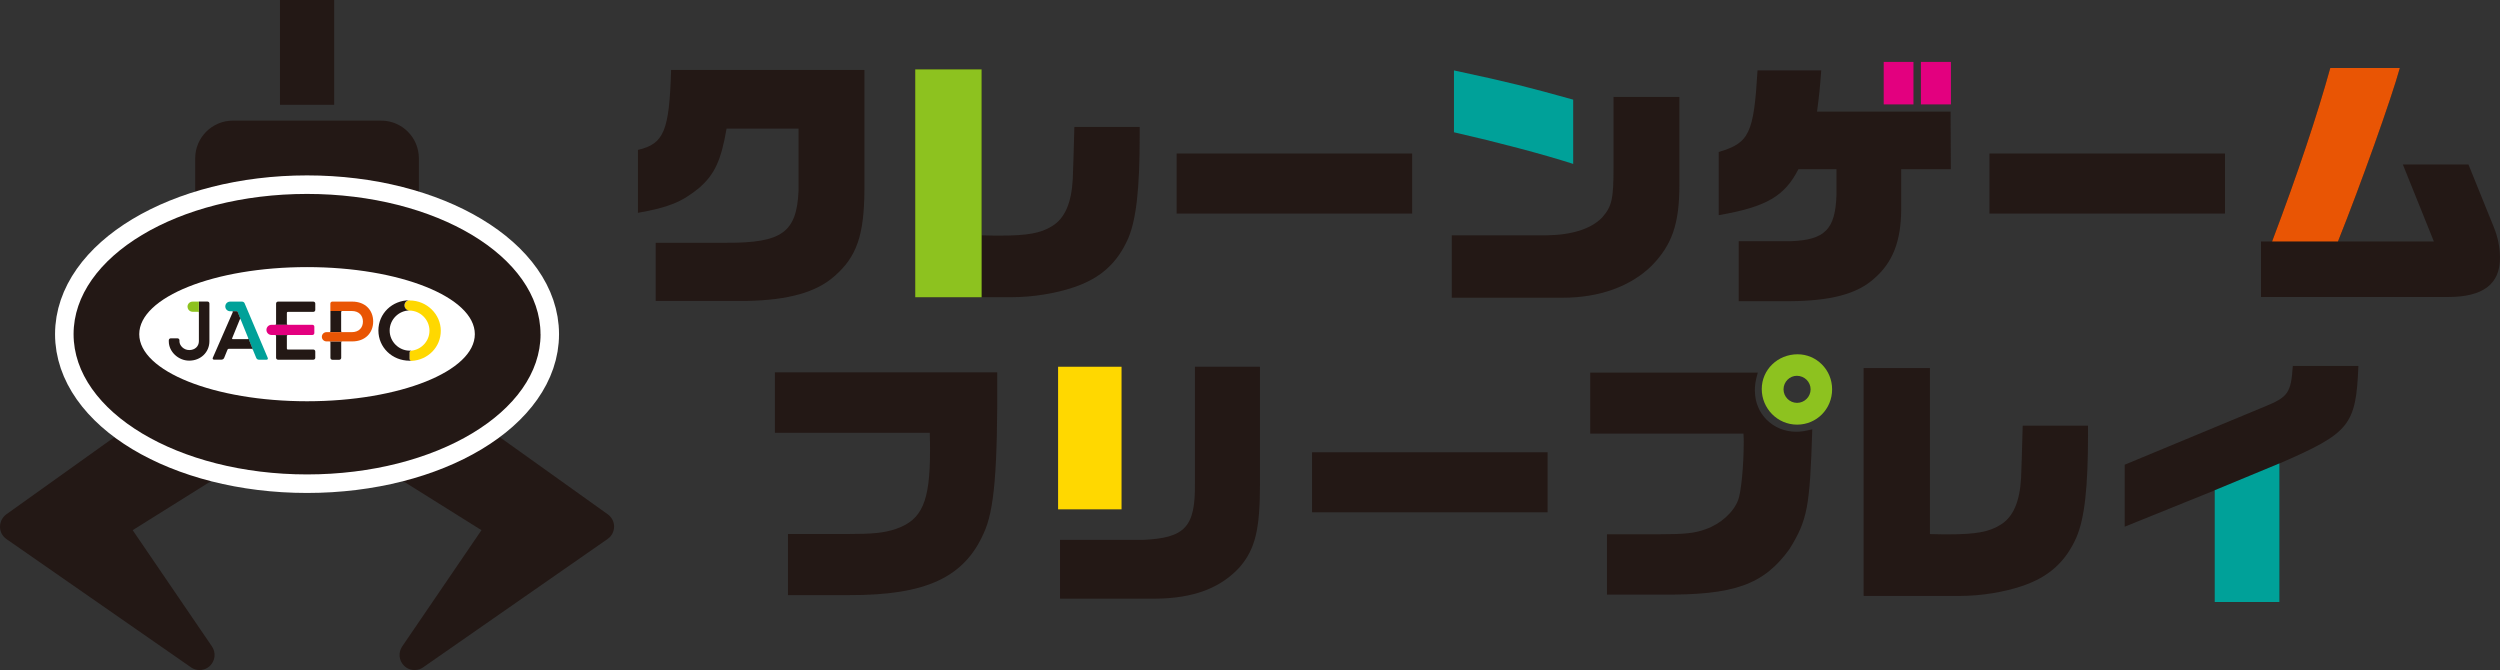 <?xml version="1.0" encoding="UTF-8"?><svg id="_レイヤー_2" xmlns="http://www.w3.org/2000/svg" width="373.08" height="100" viewBox="0 0 373.08 100"><rect x="0" y="0" width="373.08" height="100" fill="#333333" stroke="none"/><defs><style>.cls-1{fill:#fff;}.cls-2{stroke-width:3.13px;}.cls-2,.cls-3{fill:none;stroke:#fff;stroke-linecap:round;stroke-linejoin:round;}.cls-4{fill:#e3007f;}.cls-5{fill:#e95504;}.cls-6{fill:#8dc21f;}.cls-3{stroke-width:5.53px;}.cls-7{fill:#00a199;}.cls-8{fill:#231815;}.cls-9{fill:#ffd800;}</style></defs><g id="_サブ"><g><rect class="cls-4" x="281.11" y="9.24" width="4.44" height="6.34"/><rect class="cls-4" x="286.66" y="9.24" width="4.48" height="6.34"/><rect class="cls-8" x="41.78" width="8.09" height="15.64"/><path class="cls-8" d="M45.82,26.65c6.01,0,11.67,.92,16.69,2.51,0,0,0-.01,0-.02v-5.51c0-3.11-2.52-5.63-5.63-5.63h-22.12c-3.11,0-5.63,2.52-5.63,5.63v5.51s0,.01,0,.02c5.02-1.59,10.68-2.51,16.69-2.51"/><path class="cls-8" d="M0,78.61c0-.73,.35-1.42,.94-1.85l20.56-14.69c3.1,3.39,11.74,4,17.84,4.82l-19.54,12.23,11.83,17.35c.61,.9,.5,2.1-.27,2.87-.45,.45-1.05,.67-1.65,.65-.43-.01-.85-.14-1.22-.41L.97,80.45C.36,80.03,0,79.35,0,78.61"/><path class="cls-8" d="M91.65,78.61c0-.73-.35-1.42-.94-1.85l-20.56-14.69c-3.1,3.39-11.74,4-17.84,4.82l19.54,12.23-11.83,17.35c-.61,.9-.5,2.1,.27,2.87,.45,.45,1.05,.67,1.65,.65,.43-.01,.85-.14,1.22-.41l27.52-19.15c.6-.42,.96-1.1,.96-1.83"/><ellipse class="cls-3" cx="45.82" cy="49.87" rx="34.84" ry="20.93"/><path class="cls-8" d="M80.67,49.87c0,11.56-15.6,20.93-34.84,20.93S10.98,61.43,10.98,49.87s15.6-20.93,34.84-20.93,34.84,9.37,34.84,20.93"/><path class="cls-1" d="M70.86,49.87c0,5.53-11.21,10.01-25.04,10.01s-25.04-4.48-25.04-10.01,11.21-10.01,25.04-10.01,25.04,4.48,25.04,10.01"/><path class="cls-1" d="M29.68,45.01v5.9c0,.78-.59,1.33-1.44,1.33s-1.46-.7-1.46-1.29v-.17c0-.16-.13-.29-.29-.29h-1.01c-.16,0-.29,.13-.29,.29v.17c0,1.53,1.42,2.87,3.04,2.87,1.72,0,3.02-1.25,3.02-2.91v-5.62c0-.16-.13-.29-.29-.29h-1.3Z"/><path class="cls-2" d="M29.68,45.01v5.9c0,.78-.59,1.33-1.44,1.33s-1.46-.7-1.46-1.29v-.17c0-.16-.13-.29-.29-.29h-1.01c-.16,0-.29,.13-.29,.29v.17c0,1.53,1.42,2.87,3.04,2.87,1.72,0,3.02-1.25,3.02-2.91v-5.62c0-.16-.13-.29-.29-.29h-1.3Z"/><path class="cls-1" d="M36.51,45.27c-.07-.16-.22-.26-.4-.26h-1.77c-.4,0-.72,.32-.72,.72s.32,.71,.71,.72h.94c.09,0,.17,.06,.2,.13l1.64,4.04,.57,1.44,.56,1.36c.07,.16,.22,.26,.39,.26h1.16c.14,0,.23-.14,.17-.26l-3.45-8.14Z"/><path class="cls-2" d="M36.51,45.27c-.07-.16-.22-.26-.4-.26h-1.77c-.4,0-.72,.32-.72,.72s.32,.71,.71,.72h.94c.09,0,.17,.06,.2,.13l1.64,4.04,.57,1.44,.56,1.36c.07,.16,.22,.26,.39,.26h1.16c.14,0,.23-.14,.17-.26l-3.45-8.14Z"/><path class="cls-1" d="M27.99,45.77c0,.42,.33,.75,.75,.76,0,0,.01,0,.01,0s0,0,0,0h.79c.08,0,.14,.06,.14,.14v-1.66h-.94c-.42,0-.76,.34-.76,.76"/><path class="cls-2" d="M27.99,45.77c0,.42,.33,.75,.75,.76,0,0,.01,0,.01,0s0,0,0,0h.79c.08,0,.14,.06,.14,.14v-1.66h-.94c-.42,0-.76,.34-.76,.76Z"/><path class="cls-1" d="M46.76,45.01h-5.27c-.16,0-.29,.13-.29,.29v3.04c0,.08-.06,.14-.14,.14h1.89c-.08,0-.14-.07-.14-.14v-1.66c0-.08,.06-.14,.14-.14h3.81c.16,0,.29-.13,.29-.29v-.95c0-.16-.13-.29-.29-.29"/><path class="cls-2" d="M46.76,45.01h-5.27c-.16,0-.29,.13-.29,.29v3.04c0,.08-.06,.14-.14,.14h1.89c-.08,0-.14-.07-.14-.14v-1.66c0-.08,.06-.14,.14-.14h3.81c.16,0,.29-.13,.29-.29v-.95c0-.16-.13-.29-.29-.29Z"/><path class="cls-1" d="M46.76,52.16h-3.81c-.08,0-.14-.06-.14-.14v-1.88c0-.08,.06-.14,.14-.14h-1.89c.08,0,.14,.06,.14,.14v3.26c0,.16,.13,.28,.29,.28h5.27c.16,0,.29-.13,.29-.28v-.95c0-.16-.13-.29-.29-.29"/><path class="cls-2" d="M46.76,52.16h-3.81c-.08,0-.14-.06-.14-.14v-1.88c0-.08,.06-.14,.14-.14h-1.89c.08,0,.14,.06,.14,.14v3.26c0,.16,.13,.28,.29,.28h5.27c.16,0,.29-.13,.29-.28v-.95c0-.16-.13-.29-.29-.29Z"/><path class="cls-1" d="M51.05,49.57c-.08,0-.14-.06-.14-.14v-2.88c0-.08,.06-.14,.14-.14h-1.74v3.02c0,.08-.06,.14-.14,.14"/><path class="cls-2" d="M51.05,49.57c-.08,0-.14-.06-.14-.14v-2.88c0-.08,.06-.14,.14-.14h-1.74v3.02c0,.08-.06,.14-.14,.14"/><path class="cls-1" d="M49.31,51.09v2.31c0,.16,.13,.29,.29,.29h1.03c.16,0,.29-.13,.29-.29v-2.31c0-.08,.06-.14,.14-.14h-1.89c.08,0,.14,.06,.14,.14"/><path class="cls-2" d="M49.31,51.09v2.31c0,.16,.13,.29,.29,.29h1.03c.16,0,.29-.13,.29-.29v-2.31c0-.08,.06-.14,.14-.14h-1.89c.08,0,.14,.06,.14,.14Z"/><path class="cls-1" d="M40.51,49.99s.01,0,.01,0h6.1c.16,0,.29-.13,.29-.29v-.95c0-.16-.13-.28-.29-.28h-6.1c-.42,0-.76,.34-.76,.76s.33,.75,.75,.76"/><path class="cls-2" d="M40.51,49.99s.01,0,.01,0h6.1c.16,0,.29-.13,.29-.29v-.95c0-.16-.13-.28-.29-.28h-6.1c-.42,0-.76,.34-.76,.76s.33,.75,.75,.76Z"/><path class="cls-1" d="M37.06,50.48c.03,.06-.02,.13-.09,.13h-2.24c-.07,0-.12-.07-.09-.13l1.16-2.84s.09-.05,.11,0l-.43-1.07c-.03-.08-.11-.13-.2-.13h-.63c.07,0,.11,.07,.09,.13l-2.99,6.84c-.06,.12,.04,.26,.17,.26h1.14c.17,0,.33-.11,.39-.26l.5-1.23c.03-.08,.11-.13,.2-.13h3.39c.08,0,.16,.05,.2,.13l-.67-1.7Z"/><path class="cls-2" d="M37.06,50.48c.03,.06-.02,.13-.09,.13h-2.24c-.07,0-.12-.07-.09-.13l1.16-2.84s.09-.05,.11,0l-.43-1.07c-.03-.08-.11-.13-.2-.13h-.63c.07,0,.11,.07,.09,.13l-2.99,6.84c-.06,.12,.04,.26,.17,.26h1.14c.17,0,.33-.11,.39-.26l.5-1.23c.03-.08,.11-.13,.2-.13h3.39c.08,0,.16,.05,.2,.13l-.67-1.7Z"/><path class="cls-1" d="M52.58,45.01h-2.99c-.16,0-.29,.13-.29,.29v1.11h3.18c1.16,0,1.68,.74,1.68,1.58s-.52,1.58-1.68,1.58h-3.77s0,0,0,0c-.37,0-.68,.31-.68,.69s.3,.68,.68,.69c0,0,0,0,0,0h3.86c1.93,0,3.12-1.27,3.12-2.97s-1.19-2.97-3.12-2.97"/><path class="cls-2" d="M52.58,45.01h-2.99c-.16,0-.29,.13-.29,.29v1.11h3.18c1.16,0,1.68,.74,1.68,1.58s-.52,1.58-1.68,1.58h-3.77s0,0,0,0c-.37,0-.68,.31-.68,.69s.3,.68,.68,.69c0,0,0,0,0,0h3.86c1.93,0,3.12-1.27,3.12-2.97s-1.19-2.97-3.12-2.97Z"/><path class="cls-1" d="M61.12,44.83c-.42,0-.76,.34-.76,.76s.34,.76,.76,.76c1.56,0,2.97,1.31,2.97,3,0,1.58-1.24,2.83-2.68,2.98-.16,.02-.29,.14-.29,.3v.95c0,.16,.13,.29,.29,.28,2.46-.14,4.37-2.06,4.37-4.5s-2.06-4.52-4.65-4.52"/><path class="cls-2" d="M61.12,44.83c-.42,0-.76,.34-.76,.76s.34,.76,.76,.76c1.56,0,2.97,1.31,2.97,3,0,1.58-1.24,2.83-2.68,2.98-.16,.02-.29,.14-.29,.3v.95c0,.16,.13,.29,.29,.28,2.46-.14,4.37-2.06,4.37-4.5s-2.06-4.52-4.65-4.52Z"/><path class="cls-1" d="M61.25,46.35s-.08,0-.12,0c.04,0,.08,0,.12,0"/><path class="cls-2" d="M61.25,46.35s-.08,0-.12,0c.04,0,.08,0,.12,0Z"/><path class="cls-1" d="M61.12,53.57v-.95c0-.16,.13-.28,.29-.3-.1,0-.19,.01-.29,.01-1.56,0-2.97-1.31-2.97-3s1.41-3,2.97-3c-.42,0-.76-.34-.76-.76s.34-.76,.76-.76c-2.6,0-4.65,1.98-4.65,4.51s2.06,4.51,4.65,4.51c.09,0,.18,0,.27,0-.15,0-.27-.12-.27-.28"/><path class="cls-2" d="M61.12,53.57v-.95c0-.16,.13-.28,.29-.3-.1,0-.19,.01-.29,.01-1.56,0-2.97-1.31-2.97-3s1.41-3,2.97-3c-.42,0-.76-.34-.76-.76s.34-.76,.76-.76c-2.6,0-4.65,1.98-4.65,4.51s2.06,4.51,4.65,4.51c.09,0,.18,0,.27,0-.15,0-.27-.12-.27-.28Z"/><path class="cls-8" d="M29.68,45.01v5.9c0,.78-.59,1.33-1.44,1.33s-1.46-.7-1.46-1.29v-.17c0-.16-.13-.29-.29-.29h-1.01c-.16,0-.29,.13-.29,.29v.17c0,1.53,1.42,2.87,3.04,2.87,1.72,0,3.02-1.25,3.02-2.91v-5.62c0-.16-.13-.29-.29-.29h-1.3Z"/><path class="cls-7" d="M36.51,45.27c-.07-.16-.22-.26-.4-.26h-1.77c-.4,0-.72,.32-.72,.72s.32,.71,.71,.72h.94c.09,0,.17,.06,.2,.13l1.64,4.04,.57,1.44,.56,1.36c.07,.16,.22,.26,.39,.26h1.16c.14,0,.23-.14,.17-.26l-3.45-8.14Z"/><path class="cls-6" d="M27.99,45.77c0,.42,.33,.75,.75,.76,0,0,.01,0,.01,0s0,0,0,0h.79c.08,0,.14,.06,.14,.14v-1.66h-.94c-.42,0-.76,.34-.76,.76"/><path class="cls-8" d="M46.76,45.01h-5.27c-.16,0-.29,.13-.29,.29v3.04c0,.08-.06,.14-.14,.14h1.89c-.08,0-.14-.07-.14-.14v-1.66c0-.08,.06-.14,.14-.14h3.81c.16,0,.29-.13,.29-.29v-.95c0-.16-.13-.29-.29-.29"/><path class="cls-8" d="M46.76,52.16h-3.81c-.08,0-.14-.06-.14-.14v-1.88c0-.08,.06-.14,.14-.14h-1.89c.08,0,.14,.06,.14,.14v3.26c0,.16,.13,.28,.29,.28h5.27c.16,0,.29-.13,.29-.28v-.95c0-.16-.13-.29-.29-.29"/><path class="cls-8" d="M51.05,49.57c-.08,0-.14-.06-.14-.14v-2.88c0-.08,.06-.14,.14-.14h-1.74v3.02c0,.08-.06,.14-.14,.14"/><path class="cls-8" d="M49.31,51.09v2.31c0,.16,.13,.29,.29,.29h1.03c.16,0,.29-.13,.29-.29v-2.31c0-.08,.06-.14,.14-.14h-1.89c.08,0,.14,.06,.14,.14"/><path class="cls-4" d="M40.51,49.99s.01,0,.01,0h6.1c.16,0,.29-.13,.29-.29v-.95c0-.16-.13-.28-.29-.28h-6.1c-.42,0-.76,.34-.76,.76s.33,.75,.75,.76"/><path class="cls-8" d="M37.06,50.48c.03,.06-.02,.13-.09,.13h-2.24c-.07,0-.12-.07-.09-.13l1.16-2.84s.09-.05,.11,0l-.43-1.07c-.03-.08-.11-.13-.2-.13h-.63c.07,0,.11,.07,.09,.13l-2.99,6.84c-.06,.12,.04,.26,.17,.26h1.14c.17,0,.33-.11,.39-.26l.5-1.23c.03-.08,.11-.13,.2-.13h3.39c.08,0,.16,.05,.2,.13l-.67-1.7Z"/><path class="cls-5" d="M52.58,45.01h-2.99c-.16,0-.29,.13-.29,.29v1.11h3.18c1.16,0,1.68,.74,1.68,1.58s-.52,1.58-1.68,1.58h-3.77s0,0,0,0c-.37,0-.68,.31-.68,.69s.3,.68,.68,.69c0,0,0,0,0,0h3.86c1.93,0,3.12-1.27,3.12-2.97s-1.19-2.97-3.12-2.97"/><path class="cls-9" d="M61.12,44.83c-.42,0-.76,.34-.76,.76s.34,.76,.76,.76c1.56,0,2.97,1.31,2.97,3,0,1.58-1.24,2.83-2.68,2.98-.16,.02-.29,.14-.29,.3v.95c0,.16,.13,.29,.29,.28,2.46-.14,4.37-2.06,4.37-4.5s-2.06-4.52-4.65-4.52"/><path class="cls-8" d="M61.25,46.35s-.08,0-.12,0c.04,0,.08,0,.12,0"/><path class="cls-8" d="M61.12,53.57v-.95c0-.16,.13-.28,.29-.3-.1,0-.19,.01-.29,.01-1.56,0-2.97-1.31-2.97-3s1.41-3,2.97-3c-.42,0-.76-.34-.76-.76s.34-.76,.76-.76c-2.6,0-4.65,1.98-4.65,4.51s2.06,4.51,4.65,4.51c.09,0,.18,0,.27,0-.15,0-.27-.12-.27-.28"/><path class="cls-8" d="M108.43,19.19c-.83,4.79-1.78,6.82-4.08,8.84-2.61,2.14-4.6,2.93-9.15,3.73v-9.39c3.88-.91,4.68-2.78,4.95-11.93h28.85V28.34c-.04,6.78-1.15,9.99-4.48,12.88-2.69,2.38-6.82,3.57-13.12,3.69h-13.55v-8.68h10.5c8.36,.04,10.54-1.55,10.82-7.77v-9.27h-10.74Z"/><path class="cls-8" d="M136.58,10.35h9.91v24.77c1.15,.04,2.34,.04,2.78,.04,4.04,0,6.02-.36,7.69-1.39,1.94-1.15,2.93-3.45,3.13-7.02,.08-1.94,.12-3.49,.24-7.81h9.75v1.27c0,7.97-.51,12.56-1.74,15.42-1.62,3.65-4.12,5.91-8.12,7.25-2.7,.91-6.1,1.47-9.24,1.47h-14.39V10.35Z"/><rect class="cls-8" x="175.59" y="22.91" width="35.15" height="8.96"/><path class="cls-8" d="M216.65,35.12h14.03c3.88-.04,6.74-.95,8.4-2.65,1.47-1.67,1.71-2.74,1.71-7.53V14.47h9.83v13.12c0,5.83-1.11,8.96-4.12,12.05-3.13,3.09-7.81,4.79-13.28,4.79h-16.57v-9.32Z"/><path class="cls-8" d="M268.38,25.25c-2.06,4.04-4.8,5.63-11.89,6.86v-9.43c4.56-1.35,5.23-2.73,5.79-12.17h9.51c-.2,2.69-.32,3.85-.63,6.14h19.93l.04,8.6h-7.41v6.1c-.04,4.68-1.27,7.81-4,10.19-2.57,2.34-6.5,3.37-12.72,3.41h-7.53v-8.96h7.85c5.03-.2,6.58-1.78,6.74-6.9v-3.84h-5.67Z"/><rect class="cls-8" x="296.89" y="22.91" width="35.15" height="8.96"/><path class="cls-8" d="M337.4,36.03h1.67c3.8-10.07,6.74-18.87,8.68-25.88h10.38c-1.23,4.44-5.83,17.36-9.23,25.88h14.31l-4.63-11.49h9.79l3.8,9.39c.6,1.47,.91,3.05,.91,4.56,0,3.92-2.54,5.83-7.73,5.83h-27.94v-8.28Z"/><path class="cls-8" d="M115.65,55.56h33.17c.08,14.66-.44,20.65-2.02,24.02-2.93,6.62-8.68,9.27-20.13,9.23h-9.08v-9.12h8.92c3.81,0,5.39-.16,7.17-.75,3.92-1.35,5.11-4.04,5.11-11.69,0-.47,0-1.5-.04-2.66h-23.11v-9.04Z"/><path class="cls-8" d="M158.18,80.57h12.33c6.34-.28,7.89-1.9,7.81-8.44v-17.4h9.71v17.48c0,6.82-.71,9.71-3.01,12.41-2.85,3.13-6.9,4.68-12.6,4.72h-14.23v-8.76Z"/><rect class="cls-8" x="195.8" y="67.49" width="35.15" height="8.96"/><path class="cls-8" d="M261.88,58.33c0-.83,.08-1.47,.44-2.73h-25.01v9.11h22.87c.04,.64,.04,1.03,.04,1.27,0,3.53-.39,7.49-.83,8.64-.71,1.86-2.62,3.57-4.87,4.36-1.63,.6-3.09,.75-7.1,.75h-7.61v9h8.05c10.94,.12,15.34-1.47,19.18-6.78,2.7-4.36,3.05-6.26,3.41-17.88-1.15,.28-1.74,.36-2.38,.36-3.49,0-6.18-2.66-6.18-6.1"/><path class="cls-8" d="M278.1,54.93h9.91v24.77c1.15,.04,2.34,.04,2.78,.04,4.04,0,6.02-.36,7.69-1.39,1.94-1.15,2.93-3.45,3.13-7.02,.08-1.94,.12-3.49,.24-7.81h9.75v1.27c0,7.97-.51,12.56-1.74,15.42-1.62,3.65-4.12,5.91-8.12,7.25-2.7,.91-6.1,1.47-9.24,1.47h-14.39V54.93Z"/><path class="cls-8" d="M317.07,69.35l20.81-8.64c3.61-1.47,4-2.06,4.28-6.1h9.79c-.36,8.88-1.27,9.99-11.77,14.55v20.69h-9.67v-16.68l-13.44,5.43v-9.24Z"/><polygon class="cls-6" points="146.49 35.12 146.49 10.35 136.58 10.35 136.58 44.36 146.49 44.36 146.49 35.12"/><path class="cls-7" d="M234.77,24.46c-4.44-1.43-11.33-3.25-17.79-4.72V10.51c8.68,1.86,10.78,2.42,17.79,4.36v9.59Z"/><path class="cls-5" d="M339.07,36.03h9.83c3.41-8.52,8.01-21.44,9.23-25.88h-10.38c-1.94,7.01-4.87,15.81-8.68,25.88"/><rect class="cls-9" x="157.9" y="54.73" width="9.47" height="21.28"/><path class="cls-6" d="M268.26,52.87c-2.97,0-5.35,2.3-5.35,5.19s2.34,5.31,5.27,5.31,5.23-2.34,5.23-5.27-2.34-5.23-5.15-5.23m-.08,7.25c-1.11,0-2.02-.91-2.02-2.02s.91-2.02,1.98-2.02c1.15,0,2.06,.91,2.06,2.02s-.91,2.02-2.02,2.02"/><polygon class="cls-7" points="330.5 89.84 340.17 89.84 340.17 69.15 330.5 73.16 330.5 89.84"/></g></g></svg>